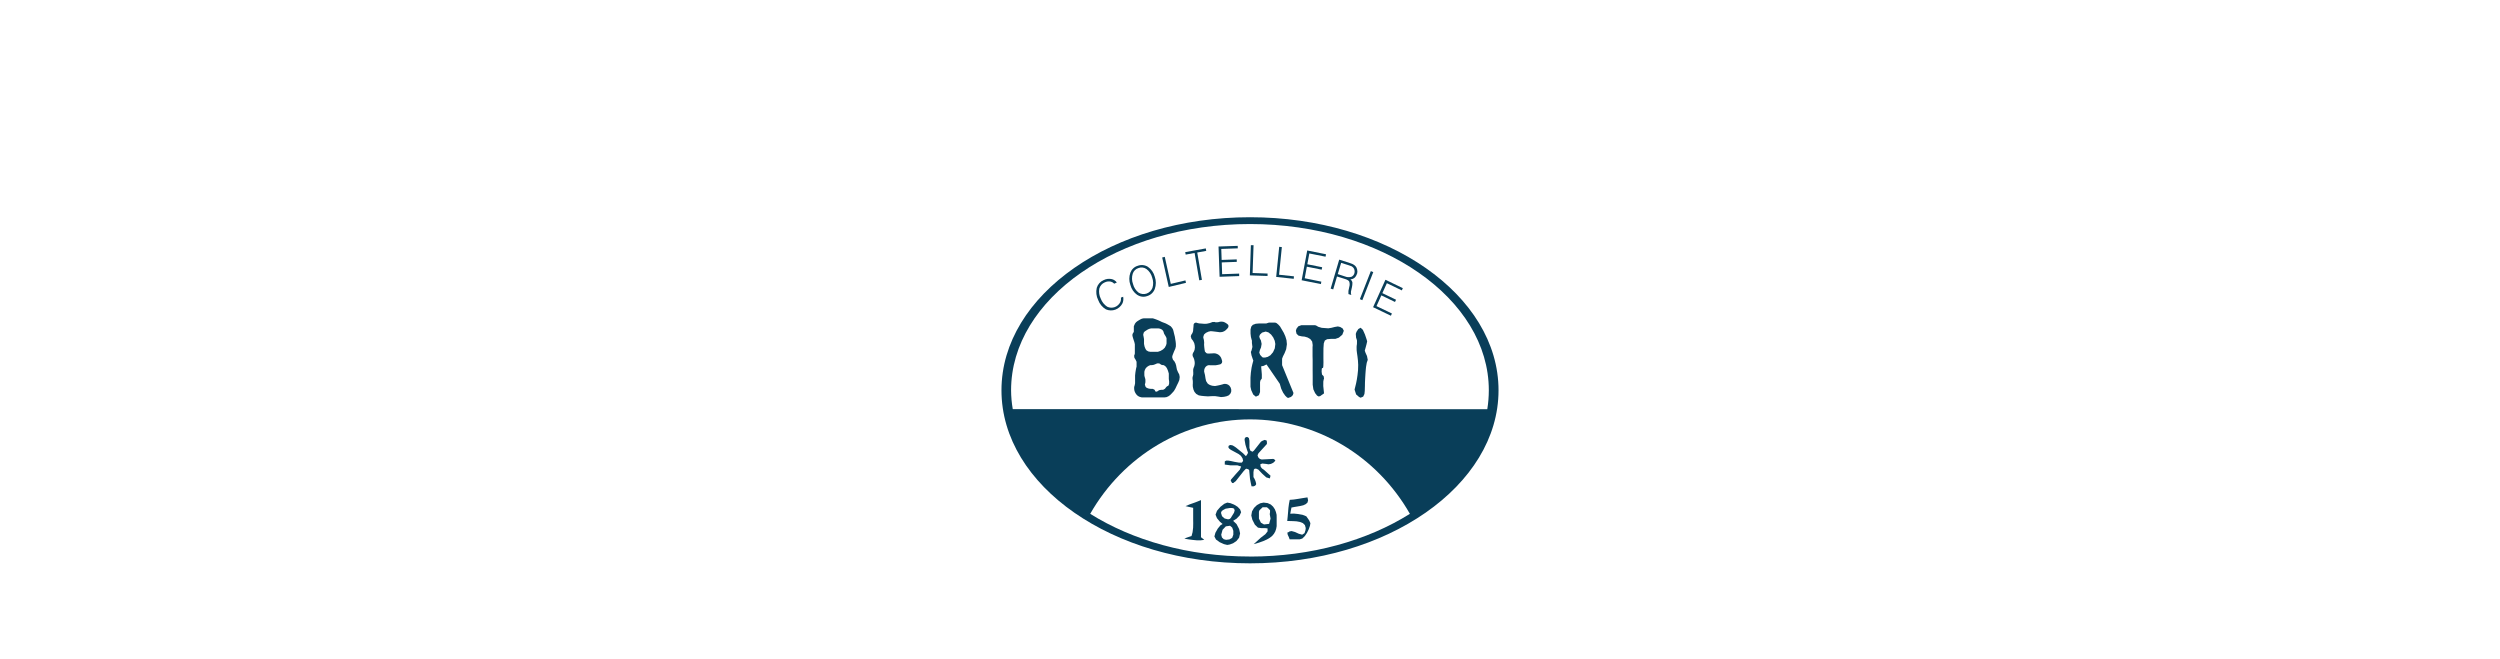 <?xml version="1.0" encoding="UTF-8"?> <svg xmlns="http://www.w3.org/2000/svg" width="679" height="179" viewBox="0 0 679 179" fill="none"><rect width="679" height="179" fill="white"></rect><g clip-path="url(#clip0_151_13)"><path d="M338.757 118.67L339.201 118.967L339.344 119.723V120.695V121.653L339.592 122.396L340.166 122.693L340.558 122.396L342.463 119.979L342.789 119.763L343.455 119.48L344.003 119.628L344.094 120.02V120.411V120.587L341.784 123.125L341.549 123.651L341.732 124.205L342.163 124.637L342.659 124.799L345.829 124.637L346.012 124.718L346.299 124.934L346.377 125.15L345.816 125.69L345.177 126L344.511 126.108L343.859 126L342.828 125.892L342.293 126.108L342.411 126.797L342.75 127.229L343.298 127.607L345.073 129.2L344.89 129.942L343.924 129.659C343.157 129.013 342.437 128.309 341.771 127.553L341.184 127.283H340.832L340.558 127.512L340.44 128.228V129.578C340.795 130.099 341.04 130.693 341.158 131.319V131.576L341.028 131.765L340.832 131.94L340.48 132.089H340.088H339.918L339.762 131.414L339.501 130.064L339.292 127.85V127.701L339.018 127.445L338.457 127.296L338.261 127.445L337.752 127.985L335.625 130.685L335.247 130.968L334.947 131.211L334.634 131.171L334.255 130.55L334.36 130.239C335.09 129.389 336.147 128.174 336.748 127.539L337.1 126.702L336.043 126.378H335.156H334.125L332.65 126.176V125.325L333.016 125.096H333.329H333.564L334.308 125.217L335.351 125.447L336.448 125.636H337.296L337.635 125.163L337.478 124.488L337.035 123.8L336.408 123.314L334.281 122.166L333.812 121.802L333.603 121.424L333.76 121.019L334.177 120.857L334.647 120.938L334.869 121.019L335.652 121.518L337.635 123.125L338.392 123.894L338.679 123.503L338.875 123.179L338.953 122.922L338.705 122.234L338.261 120.789L338.026 119.439L338.105 118.994L338.353 118.751L338.757 118.67Z" fill="#093E59"></path><path d="M355.576 141.35L354.794 140.229L353.776 139.824L352.562 139.608L351.401 139.487L350.435 139.527L350.553 138.866L350.709 138.123L350.749 137.853L351.492 137.705L352.327 137.57L353.176 137.421L353.985 137.232L354.637 136.922L355.107 136.503L355.276 135.896L355.107 135.086L353.802 135.288L352.575 135.491L351.414 135.666L350.292 135.761L350.083 136.841L349.939 137.921L349.848 139.028L349.744 140.216L349.613 141.498L350.318 141.512L351.205 141.539L352.158 141.593L353.084 141.768L353.867 142.079L354.415 142.619L354.637 143.415L354.572 143.996L354.311 144.806L353.671 145.224L352.758 144.968L351.727 144.495L350.814 144.239L350.279 144.32L350.005 144.509L349.639 144.657L349.744 145.251L350.044 145.872L350.266 146.48H353.006L353.711 146.264L354.376 145.616L354.976 144.725L355.459 143.739L355.785 142.808L355.903 142.092L355.576 141.35Z" fill="#093E59"></path><path d="M326.452 146.129L326.191 145.899V135.828L325.121 136.26L324.103 136.638L323.072 137.003L321.989 137.462L322.85 137.664L323.372 137.772L324.064 137.921V140.391V141.093L324.077 142.133L324.051 143.321L323.907 144.522L323.62 145.589L322.941 145.805L322.211 146.061L321.676 146.304L322.811 146.493L323.933 146.642L325.042 146.75H326.086L327.065 146.628L326.752 146.345L326.452 146.129Z" fill="#093E59"></path><path d="M335.154 139.257L334.854 139.743L334.541 140.243L334.293 140.675L333.993 140.945L333.549 141.053L332.609 140.823L331.905 140.202L331.618 139.284L331.827 138.785L332.309 138.461L332.87 138.164L333.993 137.975H334.671L335.18 138.137L335.337 138.65L335.154 139.257ZM334.971 144.171V145.224L334.658 146.075L333.901 146.507L333.001 146.615L332.361 146.453L331.879 145.98L331.683 145.238L332.048 143.888L332.936 142.956L334.084 142.794L334.671 143.294L334.971 144.171ZM336.694 140L337.085 139.122L336.811 138.353L336.106 137.624L335.154 137.043L334.162 136.652L333.327 136.503L332.518 136.827L331.448 137.664L330.535 138.731L330.143 139.784L330.522 140.729L331.331 141.701L332.061 142.322L331.487 142.659L330.743 143.564L330.104 144.698L329.83 145.697L330.261 146.534L331.265 147.263L332.427 147.789L333.327 148.005L334.006 147.884L334.919 147.546L335.819 146.939L336.537 146.048L336.811 144.873L336.55 143.685L335.845 142.335L334.919 141.458L335.845 140.877L336.694 140Z" fill="#093E59"></path><path d="M344.693 142.281L343.296 142.443L342.461 141.957L341.926 140.85V139.5V139.014L342.07 138.582L342.54 138.15L342.918 137.772H343.466H344.092L344.458 138.069L344.94 138.569V139.082L344.862 139.649L345.084 140.864L344.693 142.281ZM346.728 139.824L346.545 139.068L346.245 138.312L345.776 137.61L345.149 137.03L344.288 136.638L343.179 136.503L342.279 136.692L341.378 137.192L340.595 137.948L340.047 138.893L339.852 140L340.139 141.161L340.83 142.511L341.665 143.307L342.566 143.442H343.662L344.275 143.523V144.32L343.675 145.089L342.37 146.088L341.3 147.074L340.504 147.789L341.926 147.384L343.127 146.952L344.118 146.507L344.914 146.034L345.541 145.535L346.01 144.968L346.363 144.347L346.598 143.658L346.741 142.902V142.038V141.107V140.526L346.728 139.824Z" fill="#093E59"></path><path d="M372.982 73.904L372.317 73.634L369.342 81.248L370.007 81.531L372.982 73.904Z" fill="#093E59"></path><path d="M344.276 74.295L340.205 74.147L340.466 66.6L339.735 66.587L339.461 74.795L344.263 74.957L344.276 74.295Z" fill="#093E59"></path><path d="M307.649 74.336C307.767 73.97 307.971 73.639 308.242 73.373C308.512 73.107 308.842 72.914 309.202 72.81C309.561 72.667 309.948 72.617 310.33 72.664C310.712 72.711 311.077 72.854 311.394 73.08C312.152 73.646 312.696 74.467 312.933 75.402C313.266 76.303 313.289 77.294 312.999 78.21C312.854 78.569 312.636 78.89 312.36 79.153C312.085 79.416 311.757 79.615 311.401 79.736C311.044 79.856 310.666 79.895 310.294 79.851C309.921 79.807 309.562 79.68 309.241 79.479C308.495 78.901 307.961 78.077 307.727 77.144C307.391 76.245 307.363 75.254 307.649 74.336ZM308.888 80.087C309.282 80.352 309.729 80.519 310.196 80.575C310.662 80.632 311.135 80.575 311.576 80.411C312.039 80.276 312.466 80.034 312.823 79.701C313.181 79.369 313.46 78.956 313.638 78.494C314.024 77.418 314.024 76.235 313.638 75.159C313.344 74.056 312.678 73.097 311.759 72.459C311.349 72.205 310.888 72.049 310.412 72.002C309.936 71.955 309.455 72.019 309.006 72.189C308.554 72.318 308.138 72.555 307.791 72.881C307.444 73.207 307.177 73.613 307.009 74.066C306.624 75.137 306.624 76.316 307.009 77.387C307.293 78.488 307.951 79.447 308.862 80.087" fill="#093E59"></path><path d="M324.455 68.707L325.72 76.131L326.438 76.01L325.172 68.585L327.612 68.139L327.495 67.465L321.91 68.477L322.028 69.152L324.455 68.707Z" fill="#093E59"></path><path d="M317.396 104.67L317.213 104.819L317.017 104.9L316.835 105.048L316.665 105.237L316.535 105.426L316.352 105.629L315.895 105.872H315.399L314.851 105.966L314.525 106.155L314.238 106.358H313.912L313.755 106.25L313.677 106.034L313.547 105.831L313.077 105.615H312.581L312.033 105.548L311.681 105.426L311.38 105.291L311.146 105.062L310.95 104.468L311.093 103.82V103.104L311.002 102.713L310.885 102.348L310.806 101.943V101.43V100.971L310.937 100.485L311.211 99.972L311.576 99.621L312.059 99.311L312.49 99.162H312.907L313.377 99.081L313.873 98.879L314.303 98.69H314.786L315.021 98.798L315.217 98.946L315.439 99.081L315.713 99.149H315.947L316.195 99.243L316.678 99.621L316.978 100.107L317.226 100.701L317.448 101.444V102.159V102.942L317.539 103.577V104.157L317.396 104.67ZM310.611 91.494L310.493 90.927L310.624 90.36L310.806 90.117L311.028 89.942L311.276 89.78L311.707 89.51L312.111 89.321L312.607 89.199H313.051H313.455H313.912H314.316H314.669L315.047 89.267L315.373 89.402L315.66 89.577L315.882 89.847L316.013 90.104L316.078 90.347L316.169 90.63L316.365 90.968L316.548 91.251L316.73 91.602L316.835 91.859V92.102V92.372V92.858V93.276L316.717 93.735L316.365 94.424L315.869 94.91L315.204 95.301L314.46 95.558H313.755H312.946H312.45L311.889 95.45L311.38 95.153L311.146 94.815L310.989 94.464L310.845 94.059L310.715 93.398V92.79V92.115L310.611 91.494ZM319.953 101.093L319.653 100.391L319.536 99.81L319.444 99.297L319.275 98.73L318.975 98.15L318.583 97.704L318.388 97.137V96.759L318.492 96.422L318.635 96.057L318.909 95.369L319.197 94.748L319.366 94.1V93.384L319.301 92.75L319.183 92.048L319.105 91.508L318.975 90.995L318.844 90.468L318.727 89.969L318.609 89.537L318.374 89.105L317.983 88.632L317.513 88.335L316.965 88.025L316.495 87.795L316.052 87.633L315.556 87.444L315.204 87.269L314.891 87.12L314.525 86.958L313.781 86.675L313.116 86.459H311.263H310.611L310.154 86.553L309.789 86.715L309.384 86.945L308.94 87.215L308.562 87.512L308.249 87.917L307.949 88.619V89.51V89.793V90.09L307.818 90.36L307.662 90.576L307.57 90.86V91.211L307.649 91.508L307.74 91.832L307.923 92.412L308.092 92.912L308.223 93.492V94.086V94.64V95.247V95.639V96.017L308.118 96.408L308.027 96.597L308.105 97.191L308.418 97.677L308.692 98.258V98.595V98.892V99.23V99.567L308.614 99.864L308.536 100.202L308.379 101.133L308.288 101.984V102.929V103.334V103.685V104.09L308.184 104.643L308.04 105.116V105.656L308.105 106.074L308.223 106.439L308.418 106.817L308.732 107.249L309.084 107.559L309.541 107.789L310.115 107.937H310.637H311.237H311.994H312.659H313.964H314.512H315.138H315.739H316.261L316.835 107.856L317.37 107.613L317.8 107.303L318.231 106.871L318.844 106.196L319.262 105.48L319.653 104.643L320.019 103.901L320.306 103.212L320.41 102.402L320.28 101.7L319.953 101.093Z" fill="#093E59"></path><path d="M358.877 76.496L354.362 75.578L354.937 72.433L358.969 73.243L359.099 72.581L355.067 71.771L355.615 68.841L360.026 69.719L360.143 69.058L355.041 68.031L353.527 76.118L358.76 77.157L358.877 76.496Z" fill="#093E59"></path><path d="M304.438 80.829C304.5 81.242 304.446 81.663 304.282 82.044C303.96 82.693 303.407 83.186 302.74 83.421C302.073 83.655 301.343 83.612 300.707 83.3C299.91 82.78 299.297 82.009 298.958 81.099C298.546 80.268 298.409 79.32 298.567 78.399C298.669 78.017 298.855 77.665 299.111 77.37C299.366 77.075 299.685 76.845 300.041 76.698C300.565 76.439 301.157 76.368 301.724 76.496C302.069 76.588 302.381 76.78 302.625 77.049L303.329 76.725C303.005 76.281 302.545 75.963 302.024 75.821C301.262 75.63 300.459 75.721 299.754 76.077C299.309 76.261 298.909 76.545 298.584 76.91C298.258 77.274 298.016 77.71 297.875 78.183C297.617 79.299 297.756 80.473 298.266 81.491C298.663 82.566 299.411 83.464 300.38 84.029C301.194 84.381 302.105 84.406 302.936 84.099C303.766 83.792 304.456 83.174 304.869 82.368C305.106 81.813 305.17 81.195 305.052 80.6L304.438 80.829Z" fill="#093E59"></path><path d="M372.93 83.435L377.771 85.757L378.045 85.149L373.856 83.138L375.174 80.222L378.88 82.017L379.167 81.41L375.448 79.614L376.675 76.914L380.733 78.872L381.007 78.264L376.283 75.983L372.93 83.435Z" fill="#093E59"></path><path d="M370.894 95.868L370.673 95.234L370.842 94.626L371.155 93.465L371.325 92.709L371.155 92.129L370.725 90.86L370.151 89.577L369.537 89.01L368.924 89.361L368.428 90.117L368.232 90.684L368.311 91.697L368.48 92.196L368.559 92.507L368.546 93.425L368.48 93.857L368.454 94.262L368.467 95.126L368.546 95.814L368.689 96.8L368.82 97.947L368.885 99.108L368.846 100.512L368.702 101.862L368.52 103.077L368.311 104.144L368.102 104.994L367.958 105.575L367.906 105.831L368.324 107.127L369.12 107.816L369.537 108.018L370.242 107.721L370.581 107.006L370.673 106.169L370.686 105.629L370.712 104.846L370.725 103.874L370.777 102.807L370.842 101.714L370.92 100.661L371.012 99.702L371.208 98.528L371.403 97.961L371.482 97.745L371.273 96.692L370.894 95.868Z" fill="#093E59"></path><path d="M366.954 75.2C366.412 75.34 365.842 75.302 365.323 75.092L363.339 74.444L364.253 71.393L366.223 72.014L367.045 72.297C367.261 72.409 367.452 72.565 367.606 72.757C367.748 72.936 367.842 73.15 367.88 73.377C367.931 73.622 367.931 73.875 367.88 74.12C367.833 74.356 367.731 74.576 367.583 74.761C367.436 74.947 367.246 75.093 367.032 75.186M368.598 74.323C368.694 73.951 368.694 73.56 368.598 73.189C368.532 72.837 368.369 72.513 368.128 72.257C367.898 72.023 367.628 71.835 367.332 71.704C367.11 71.609 366.745 71.474 366.262 71.312L363.731 70.516L361.408 78.386L362.1 78.602L363.131 75.092L365.362 75.794C365.962 75.983 366.327 76.213 366.458 76.496C366.608 76.965 366.608 77.472 366.458 77.941L366.236 79.007C366.226 79.178 366.226 79.349 366.236 79.52C366.216 79.636 366.216 79.755 366.236 79.871L367.006 80.114V80.006C366.947 79.914 366.915 79.806 366.915 79.695C366.892 79.534 366.892 79.371 366.915 79.21L367.189 77.995C367.28 77.587 367.324 77.17 367.319 76.752C367.287 76.575 367.221 76.406 367.125 76.255C367.028 76.104 366.904 75.975 366.758 75.875C367.165 75.86 367.557 75.713 367.88 75.457C368.21 75.156 368.446 74.762 368.559 74.323" fill="#093E59"></path><path d="M275.066 111.123C274.772 109.435 274.619 107.723 274.61 106.007C274.61 81.072 303.682 60.849 339.5 60.849C375.318 60.849 404.364 81.099 404.364 106.007C404.363 107.726 404.223 109.442 403.947 111.137L275.066 111.123ZM339.5 151.151C322.811 151.151 307.596 146.763 296.101 139.554C300.556 131.742 306.904 125.268 314.517 120.77C322.13 116.272 330.746 113.906 339.513 113.906C348.28 113.906 356.896 116.272 364.509 120.77C372.122 125.268 378.47 131.742 382.925 139.554C371.443 146.777 356.215 151.164 339.5 151.164M339.513 59C302.233 59 272 80.046 272 106.007C272 131.967 302.233 153 339.513 153C376.793 153 407 131.9 407 106.007C407 80.114 376.78 59 339.513 59Z" fill="#093E59"></path><path d="M364.005 88.808L363.352 88.659L362.504 88.808L361.591 89.037L360.756 89.172L358.981 89.037L358.029 88.754L357.546 88.457L357.18 88.322H353.435L352.613 88.632L352.118 89.294L351.961 89.847L352.144 90.644L352.679 91.157L353.592 91.359L354.349 91.427L355.158 91.67L355.875 92.088L356.384 92.763L356.528 93.708L356.515 93.978L356.489 94.221V94.518V94.883V95.369V95.963V96.746L356.515 97.745V98.987V100.499L356.528 102.321V104.481L356.711 105.75L357.18 106.763L357.702 107.438L358.146 107.681L358.577 107.573L358.981 107.276L359.607 106.844L359.399 104.846L359.412 103.59L359.542 102.969L359.607 102.807L359.503 102.173L359.294 101.97L359.059 101.727L358.955 100.958L358.981 100.337L359.033 100.04L359.125 99.959H359.203L359.294 99.932L359.386 99.743L359.425 99.284L359.451 98.433L359.438 97.353V96.03L359.451 94.559L359.542 93.263L359.816 92.493L360.442 92.129L361.565 92.034H361.956H362.308H362.7L363.626 91.71L364.566 90.914L364.983 89.847L364.67 89.213L364.005 88.808Z" fill="#093E59"></path><path d="M348.151 67.114L347.433 67.032L346.611 75.213L351.374 75.726L351.439 75.051L347.394 74.619L348.151 67.114Z" fill="#093E59"></path><path d="M334.242 105.251L333.929 104.778L333.538 104.468L333.016 104.279L332.455 104.265L331.972 104.414L331.411 104.562L330.667 104.724L329.989 104.846L329.245 104.765L328.788 104.63L328.397 104.454L328.018 104.184L327.575 103.496L327.405 102.726L327.274 101.849L327.144 101.349L327.04 100.89L327.079 100.391L327.235 99.945L327.483 99.594L327.836 99.311L328.292 99.176L328.749 99.203L329.245 99.216L329.741 99.203H330.184L330.654 99.122L331.163 99.014L331.594 98.879L331.881 98.541L331.946 98.204L331.894 97.907L331.789 97.569L331.672 97.232L331.528 96.962L331.32 96.692L330.98 96.368L330.628 96.165L330.184 96.003L329.741 95.949L329.336 95.976L328.866 96.003L328.436 96.017L328.044 96.03L327.653 95.909L327.261 95.49L327.157 94.91L327.079 94.262L327.027 93.627L327.053 93.047L326.987 92.399L326.922 92.102L326.844 91.832L326.805 91.535L327.013 90.86L327.522 90.401L328.214 90.077L328.84 89.942L329.427 89.996L330.093 90.077L330.745 90.158L331.333 90.239L331.972 90.171L332.455 89.982L332.833 89.739L333.199 89.388L333.446 89.118L333.616 88.848L333.668 88.511L333.564 88.227L333.368 88.025L333.107 87.836L332.716 87.593L332.337 87.431L331.881 87.35L331.333 87.377L330.824 87.512L330.276 87.539H330.171L330.067 87.498L329.897 87.444L329.323 87.458L328.579 87.741L327.744 87.93L327.027 87.944L326.4 87.89L325.67 87.836L325.226 87.728L324.821 87.606L324.443 87.741L324.26 87.957L324.169 88.214V88.511L324.078 89.388L324.065 89.658L324.038 89.888L323.973 90.171L323.791 90.576L323.556 90.914L323.412 91.332L323.595 92.007L324.012 92.534L324.352 93.182L324.495 93.816L324.534 94.397L324.443 95.031L324.247 95.504L323.999 95.909L323.882 96.395L323.986 96.84L324.195 97.218L324.352 97.664L324.456 98.163L324.495 98.622L324.443 99.122L324.339 99.527L324.195 99.878L324.078 100.283L324.065 100.782L324.091 101.241L324.078 101.754L324.012 102.051L323.934 102.321L323.882 102.618L323.895 102.969L323.947 103.253L323.973 103.604V104.103L323.947 104.549L323.973 105.062L324.143 105.818L324.43 106.452L324.913 107.006L325.591 107.384L326.283 107.505L327.079 107.586L328.083 107.654L328.984 107.6L330.002 107.586L330.85 107.708L331.62 107.843L332.442 107.775L333.172 107.613L333.786 107.343L334.242 106.803L334.412 106.277L334.399 105.777L334.242 105.251Z" fill="#093E59"></path><path d="M317.984 77.103L316.353 69.759L315.648 69.935L317.436 77.94L322.107 76.82L321.964 76.158L317.984 77.103Z" fill="#093E59"></path><path d="M331.932 74.471L331.827 71.272L335.912 71.123L335.899 70.448L331.801 70.597L331.697 67.613L336.186 67.451L336.159 66.776L330.953 66.951L331.24 75.173L336.564 74.984L336.551 74.309L331.932 74.471Z" fill="#093E59"></path><path d="M346.233 94.613L345.751 95.666L345.046 96.489L344.328 96.921L343.598 97.11H342.997L342.736 96.908L342.267 96.395L342.019 95.774L342.188 95.072L342.488 94.383L342.658 93.411L342.462 92.453L342.162 91.913L342.019 91.4L342.201 90.887L342.776 90.333L343.767 90.05L344.511 90.279L345.229 90.86L345.816 91.656L346.22 92.561L346.377 93.425L346.233 94.613ZM348.217 97.421L348.452 96.8L348.895 95.922L349.326 94.842L349.522 93.492L349.417 92.399L349.117 91.4L348.687 90.414L348.165 89.523L347.682 88.7L347.16 88.119L346.69 87.741L346.338 87.62H344.641L343.924 87.849H343.01H342.019L341.066 87.93L340.257 88.227L339.84 88.713L339.644 89.483V90.59L339.748 91.508L339.931 92.223L340.022 92.507V92.939V93.141L340.153 94.235L339.918 95.18L339.735 95.585L339.905 96.503L340.218 97.434L340.401 97.947L340.309 98.271L340.114 99.014L339.931 99.851L339.735 101.201L339.631 102.551V103.793V105.035L339.84 105.98L340.375 107.154L341.092 107.735L341.914 107.343L342.228 106.479V105.602V105.21V103.82L342.345 103.307L342.58 102.983L342.71 102.807V102.605V101.66L342.528 99.5L343.219 99.365L343.611 99.162L343.989 98.987L347.59 104.238L347.982 105.588L348.504 106.668L349.065 107.465L349.548 107.937L349.848 108.086L350.644 107.802L351.14 107.316L351.309 106.736L348.217 99.176V97.421Z" fill="#093E59"></path></g><defs><clipPath id="clip0_151_13"><rect width="135" height="94" fill="white" transform="translate(272 59)"></rect></clipPath></defs></svg> 